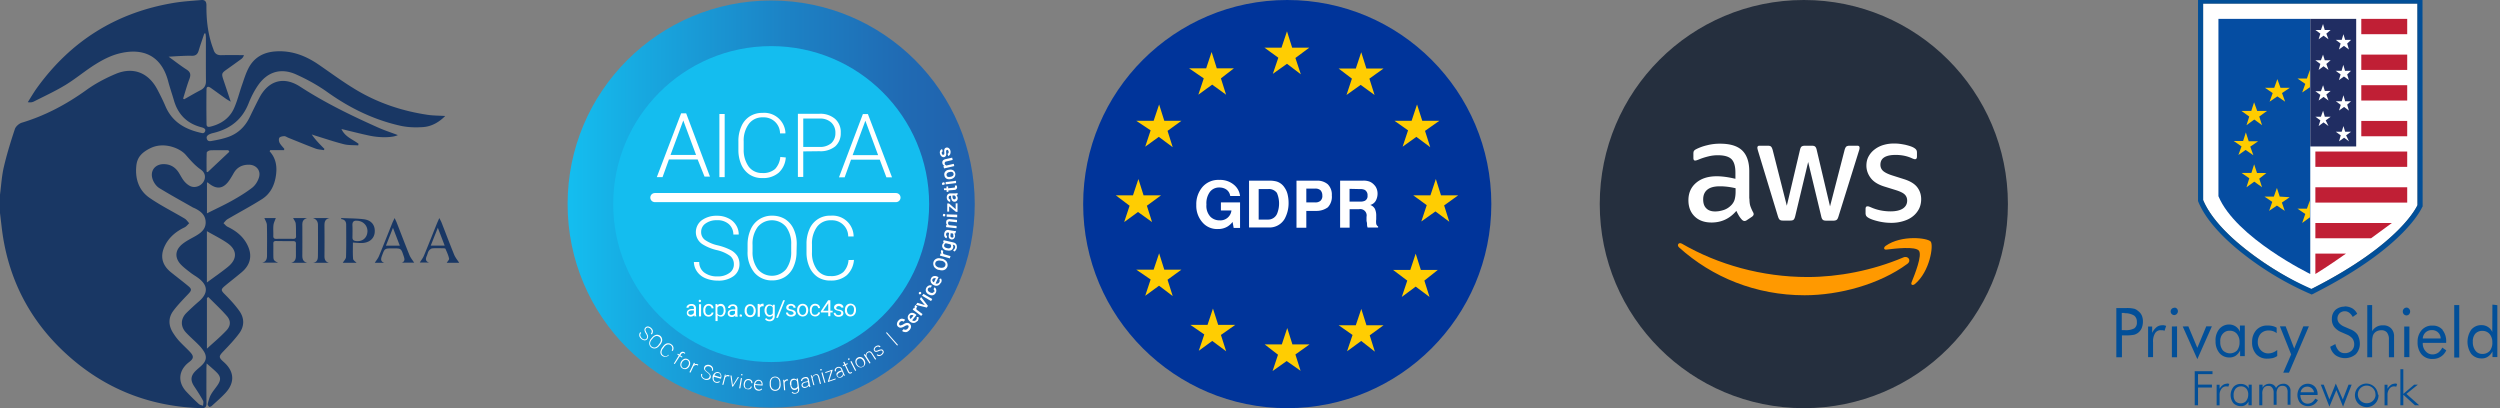 <svg xmlns="http://www.w3.org/2000/svg" fill="none" width="392" height="64" viewBox="0 0 392 64">
  <rect x="0" y="0" width="392" height="64" fill="#808080" stroke="none"/>
  <defs>
    <linearGradient id="a" x1="153.423" x2="89.593" y1="32.306" y2="32.306" gradientUnits="userSpaceOnUse">
      <stop stop-color="#2161AD"/>
      <stop offset=".18" stop-color="#206AB3"/>
      <stop offset=".47" stop-color="#1C82C5"/>
      <stop offset=".84" stop-color="#17AAE1"/>
      <stop offset="1" stop-color="#14BDEF"/>
    </linearGradient>
    <linearGradient id="b" x1="-442992" x2="-440538" y1="27433" y2="27433" gradientUnits="userSpaceOnUse">
      <stop stop-color="#2161AD"/>
      <stop offset=".18" stop-color="#206AB3"/>
      <stop offset=".47" stop-color="#1C82C5"/>
      <stop offset=".84" stop-color="#17AAE1"/>
      <stop offset="1" stop-color="#14BDEF"/>
    </linearGradient>
  </defs>
  <path fill="#193764" fill-rule="evenodd" d="m35.962 23.793-.164-.24c-.935 0-1.872-.02-2.806.017-.204.009-.567.218-.574.348-.048 1.002-.026 2.007-.026 3.01l.175.06 3.395-3.195ZM32.658 46.57l-.212.15v7.949c.972-.897 2.079-1.814 3.055-2.852.706-.751.71-1.54.055-2.288-.908-1.037-1.927-1.978-2.898-2.96Zm-.218-2.276c1.16-.857 2.277-1.615 3.317-2.467 1.485-1.216 1.447-2.647-.122-3.726-1.002-.69-2.108-1.23-3.195-1.852v8.045Zm-3.73-28.83.17.098c.855-.478 1.7-.977 2.57-1.427.603-.311.85-.759.844-1.428-.02-2.256-.006-4.513-.01-6.77 0-.227-.038-.455-.059-.683l-.187-.011c-.298.899-.619 1.791-.888 2.699-.168.568-.484.827-1.09.805-.594-.023-1.191.012-1.787.036-.547.022-1.093.064-1.832.109 1.05.758 1.895 1.426 2.8 2.002.622.395.718.806.464 1.473-.385 1.012-.669 2.063-.996 3.098Zm3.74 17.986c1.29-.646 2.613-1.253 3.88-1.959 1.116-.623 2.222-1.29 3.229-2.071.485-.377.875-1.015 1.052-1.61.33-1.107-.462-1.99-1.614-1.985-1.054.005-1.86.425-2.375 1.36-.176.32-.366.633-.564.94-.989 1.528-2.083 1.685-3.465.504-.025-.022-.082-.008-.143-.012v4.833Zm-8.879-10.212c-1.299.643-2.051 1.398-2.192 2.725-.215 2.037.363 3.883 2.086 5.07 1.745 1.203 3.665 2.154 5.492 3.242.282.167.476.482.71.728-.238.218-.44.508-.72.643-1.294.628-2.365 1.474-3.036 2.771-.852 1.646-.561 3.097.882 4.263.908.734 1.843 1.437 2.74 2.184.566.47.517.673.002 1.219-.813.862-1.656 1.711-2.36 2.658-.816 1.1-.768 2.309-.032 3.462.281.442.593.872.946 1.258.54.59 1.14 1.125 1.69 1.707.653.692.612 1.048-.134 1.613-1.65 1.252-1.835 3.111-.432 4.623a36.3 36.3 0 0 0 1.952 1.932c.169.157.449.197.677.29.004-.27.108-.595-.006-.803-.413-.758-.88-1.49-1.362-2.208-.646-.96-.597-1.69.235-2.497.328-.319.699-.595 1.016-.923.625-.644.72-1.285.27-2.053a5.773 5.773 0 0 0-.851-1.067c-.641-.654-1.34-1.251-1.967-1.917-.911-.967-.873-2.182.075-3.113.62-.609 1.26-1.202 1.92-1.768 1.518-1.305 1.476-2.555-.159-3.74-.352-.255-.735-.47-1.078-.735-.507-.391-1.026-.776-1.479-1.224-1.073-1.063-1.065-2.297.086-3.266.604-.508 1.34-.865 2.036-1.257.895-.505 1.699-1.094 1.671-2.23-.028-1.157-.844-1.758-1.8-2.21-.062-.03-.131-.045-.19-.079-1.767-1.007-3.55-1.985-5.284-3.046-.418-.255-.775-.739-.97-1.197-.617-1.443.29-2.655 1.855-2.553.909.06 1.613.495 2.114 1.24.305.455.536.965.877 1.389.262.326.607.633.982.812.713.341 1.619.016 2.053-.646.416-.636.333-1.434-.39-1.938-.936-.655-1.65-1.485-2.383-2.333-.868-1.003-3.382-2.094-5.542-1.026ZM.597 26.198c.47-2.015 1.084-4 1.737-5.966.139-.415.66-.865 1.097-.997 3.69-1.113 7.01-2.89 10.13-5.134 1.397-1.006 2.967-1.833 4.559-2.505 2.75-1.161 5.148-.212 6.54 2.414.46.866.898 1.748 1.283 2.649 1.093 2.555 3.217 3.691 5.792 4.218.134.028.367-.07.434-.315s-.016-.333-.165-.438c-.15-.105-.373-.153-.571-.209-2.18-.606-3.535-2.022-4.159-4.166-.293-1.007-.64-2-.907-3.013-1.062-4.034-3.976-5.323-7.806-4.317-1.239.325-2.438.946-3.535 1.624-1.635 1.01-3.112 2.274-4.753 3.275-1.597.973-3.312 1.758-4.984 2.608-.249.127-.549.155-.932.097.463-.726.891-1.476 1.393-2.175C11.084 6.425 18.268 1.922 27.334.438c1.401-.23 2.828-.309 4.245-.433.588-.051.797.276.791.846-.02 2.11.191 4.191.853 6.21.085.26.187.515.272.775.188.573.562.83 1.187.815 1.188-.029 2.376-.008 3.564-.008a1.114 1.114 0 0 1-.443.631c-.74.54-1.485 1.075-2.233 1.605-.824.584-.859.677-.535 1.648l1.145 3.416c-.376-.227-.588-.336-.78-.473-.785-.558-1.56-1.128-2.346-1.684-.308-.217-.664-.309-.672.216-.028 1.827-.025 3.654.005 5.48.009.55.463.415.78.33 1.59-.425 2.853-1.328 3.526-2.826.52-1.157.818-2.41 1.238-3.613.308-.88.58-1.785.997-2.614.865-1.717 2.337-2.562 4.254-2.698 2.555-.181 4.77.683 6.83 2.1 2.036 1.402 4.029 2.884 6.163 4.123 3.358 1.95 7.021 3.145 10.872 3.72.871.13 1.763.121 2.767.183-1.018 1.016-2.162 1.645-3.474 1.74-1.172.084-2.4.048-3.54-.206-4.199-.935-7.977-2.786-11.475-5.284-1.516-1.083-3.186-1.998-4.89-2.764-2.405-1.082-4.53-.412-6.012 1.758-.586.86-1.064 1.817-1.447 2.785-.992 2.508-2.839 3.966-5.414 4.607-.222.055-1.246.258-1.155.821.09.564.51.506.735.466.9-.158 1.81-.337 2.666-.644 1.536-.551 2.632-1.625 3.342-3.09.487-1.007.98-2.011 1.495-3.004 1.418-2.734 3.822-3.47 6.417-1.784 3.879 2.52 8.015 4.531 12.226 6.409 1 .446 2.047.785 3.095 1.182-.712.388-2.67.46-4.37.106-1.453-.302-2.892-.68-4.474-1.056.571 1.257 1.786 1.617 2.682 2.32l-.059.25c-.75-.055-1.525-.006-2.242-.187-1.486-.375-2.94-.872-4.407-1.32-.213-.065-.423-.14-.633-.212.578.855 1.288 1.565 1.998 2.275l-.1.187c-.436-.078-.896-.092-1.303-.245-1.434-.54-2.85-1.127-4.274-1.698-.212-.085-.423-.254-.632-.249-.267.006-.638.075-.767.255-.124.174-.078.568.038.789.184.35.489.635.743.948l-.051.201h-2.164l-.093.18c.95 1.036 1.173 2.257 1.02 3.572-.187 1.618-.817 3.039-2.216 3.928-1.755 1.116-3.604 2.086-5.399 3.141-.25.147-.427.418-.638.631.212.19.393.442.639.56 1.317.634 2.42 1.49 3.092 2.813.827 1.632.536 3.12-.855 4.3-.839.71-1.712 1.38-2.559 2.082-.794.658-.745.758-.03 1.475.786.788 1.547 1.62 2.194 2.522.811 1.131.82 2.394-.01 3.516-.73.986-1.583 1.888-2.437 2.774-.797.827-.828.99.017 1.736 1.653 1.46 1.768 3.202.264 4.835-.665.722-1.418 1.365-2.143 2.03-.104.095-.34.198-.405.15-.128-.092-.274-.314-.242-.44.126-.498.257-1.014.502-1.46.307-.557.746-1.04 1.096-1.575.495-.758.455-1.268-.175-1.9-.462-.465-.974-.88-1.584-1.425-.019.392-.04.627-.04.863-.001 1.78-.01 3.562.013 5.343.007.572-.163.822-.788.805-7.73-.21-14.581-2.779-20.408-7.8C4.91 50.795 1.247 43.934.272 35.703L0 33.402v-2.878c.19-1.444.267-2.914.597-4.326Z"/>
  <path fill="#193764" fill-rule="evenodd" d="M48.157 41.205h-2.49c.583-.154.728-.564.732-1.058.005-.64-.01-1.281.005-1.921.007-.316-.13-.42-.448-.417-.88.007-1.76-.001-2.641-.017-.308-.006-.466.077-.458.404.015.7-.008 1.401.01 2.102.011.5.148.63.737.887h-2.487c.614-.146.75-.583.751-1.1.002-1.6.026-3.203-.019-4.803-.01-.368-.259-.731-.393-1.084h1.788c-.124.357-.323.725-.367 1.109-.064.553-.002 1.12-.022 1.68-.01.333.115.47.47.465.88-.012 1.762-.009 2.642-.001.31.003.466-.096.455-.417-.023-.66.016-1.325-.053-1.98-.031-.292-.262-.565-.41-.863h2.217c-.879.254-.767.857-.767 1.416 0 1.482.01 2.963-.004 4.444-.005.544.107.979.752 1.154Zm7.763-6.597c-.414-.034-.688.157-.66.712.031.628.015 1.259.005 1.888-.006.35.123.53.515.585.995.139 1.759-.44 1.833-1.433.07-.941-.651-1.741-1.694-1.752Zm-.583 3.426c0 .873-.04 1.716.027 2.55.018.225.362.426.541.621h-2.158c.169-.288.5-.596.51-.913.052-1.69.028-3.38.023-5.072-.002-.486-.237-.812-.809-.871l.058-.158c1.17.056 2.348.045 3.507.186 1.21.147 1.813.947 1.72 2.049-.086 1.011-.88 1.668-2.068 1.682-.425.005-.852-.045-1.35-.074Zm12.206.473h2.18l-1.071-2.791-1.109 2.791ZM72 41.205h-1.95c.128-.22.408-.485.367-.667-.118-.53-.353-1.032-.573-1.53-.03-.07-.228-.076-.348-.077-.57-.008-1.143-.037-1.709.014-.196.018-.423.208-.552.39-.146.204-.187.492-.293.734-.21.475-.294.894.328 1.093h-1.447c.212-.344.487-.684.652-1.078.698-1.678 1.363-3.372 2.042-5.058.098-.243.211-.478.37-.835.15.303.27.5.353.714.657 1.677 1.289 3.365 1.972 5.03.188.46.523.851.788 1.27Zm-11.487-2.683h2.178l-1.074-2.797-1.104 2.797Zm2.504 2.663c.515-.214.43-.582.287-1.006-.412-1.229-.404-1.232-1.586-1.232h-.214c-1.204 0-1.19.006-1.627 1.198-.182.495-.2.859.364 1.06h-1.476c.223-.351.5-.675.659-1.057.715-1.72 1.395-3.458 2.09-5.187.09-.221.202-.432.361-.77.145.31.247.5.326.702.665 1.701 1.31 3.413 2 5.102.182.444.506.82.74 1.19h-1.924Zm-11.45.02h-2.474c.659-.096.75-.573.756-1.033.024-1.633.014-3.266.008-4.9-.002-.515-.229-.9-.798-1.08h2.647c-.833.153-.836.722-.83 1.327a251.91 251.91 0 0 1 0 4.6c-.004.499.094.91.69 1.086Z"/>
  <path fill="url(#a)" d="M120.92 63.92c17.629 0 31.92-14.291 31.92-31.92S138.549.08 120.92.08 89 14.371 89 32s14.291 31.92 31.92 31.92Z"/>
  <path fill="url(#b)" d="M120.92 56.77c13.68 0 24.77-11.09 24.77-24.77S134.6 7.23 120.92 7.23 96.15 18.32 96.15 32s11.09 24.77 24.77 24.77Z"/>
  <path fill="#fff" d="M101.36 53.08a.403.403 0 0 0 .11-.31 1.322 1.322 0 0 0-.2-.47 1.452 1.452 0 0 1-.21-.5.48.48 0 0 1 .14-.44.53.53 0 0 1 .43-.17.994.994 0 0 1 .72.59.568.568 0 0 1 0 .36.584.584 0 0 1-.16.31l-.14-.13a.477.477 0 0 0 .14-.37.544.544 0 0 0-.2-.39.75.75 0 0 0-.37-.2.37.37 0 0 0-.41.33v.07c.036.157.1.306.19.44.08.136.147.28.2.43a.65.65 0 0 1-.14.58.518.518 0 0 1-.44.15.939.939 0 0 1-.51-.27 1.093 1.093 0 0 1-.25-.36.813.813 0 0 1 0-.38c.022-.1.07-.194.14-.27l.13.13a.462.462 0 0 0-.13.39c.037.16.121.306.24.42a.62.62 0 0 0 .38.2.359.359 0 0 0 .34-.1v-.04Zm2 1.15a1.261 1.261 0 0 1-.42.34.812.812 0 0 1-1.14-.75c.011-.27.117-.53.3-.73l.14-.17c.119-.14.265-.256.43-.34a.79.79 0 0 1 1.13.5c.04.147.04.303 0 .45a1.478 1.478 0 0 1-.25.48l-.19.22Zm0-.3c.155-.164.25-.375.27-.6a.648.648 0 0 0-.23-.49.72.72 0 0 0-.53-.15.996.996 0 0 0-.53.38l-.15.17a1.04 1.04 0 0 0-.26.6.66.66 0 0 0 .21.468.662.662 0 0 0 .48.182h.08c.214-.064.4-.198.53-.38l.13-.18Zm1.51 1.76a.75.75 0 0 1-1 .13.706.706 0 0 1-.28-.36.68.68 0 0 1 0-.45c.038-.172.11-.335.21-.48l.17-.23a1.52 1.52 0 0 1 .39-.37.788.788 0 0 1 .45-.1c.16.001.316.058.44.16a.727.727 0 0 1 .339.782.744.744 0 0 1-.119.278l-.15-.11a.592.592 0 0 0-.15-.81.632.632 0 0 0-.53-.1.94.94 0 0 0-.53.41l-.16.22a.9.9 0 0 0-.22.59.525.525 0 0 0 .25.46.59.59 0 0 0 .44.15.702.702 0 0 0 .39-.24l.06.07Zm.79 1.32.78-1.28-.24-.14.08-.13.23.14.11-.17a.494.494 0 0 1 .31-.26.407.407 0 0 1 .37.07.46.46 0 0 1 .15.12l-.08.12-.13-.1a.281.281 0 0 0-.25 0 .335.335 0 0 0-.21.18l-.11.17.34.21-.08.12-.34-.2-.79 1.22-.14-.07Zm1.14-.3a1 1 0 0 1 .29-.33.73.73 0 0 1 .37-.14.63.63 0 0 1 .38.09.671.671 0 0 1 .36.46.833.833 0 0 1-.11.63.923.923 0 0 1-.29.33.592.592 0 0 1-.36.13.658.658 0 0 1-.39-.09.671.671 0 0 1-.36-.45.996.996 0 0 1 .11-.64v.01Zm.14.13a.728.728 0 0 0-.09.5.512.512 0 0 0 .26.35.557.557 0 0 0 .44 0 .74.74 0 0 0 .37-.37.774.774 0 0 0 .11-.33.823.823 0 0 0-.06-.31.537.537 0 0 0-.21-.21.51.51 0 0 0-.45 0 .756.756 0 0 0-.37.36v.01Zm2.49.49-.11-.07a.394.394 0 0 0-.3 0 .586.586 0 0 0-.27.17l-.48 1-.17-.07.71-1.49.16.08-.11.23a.49.49 0 0 1 .53-.06l.1.07-.06.14Zm1.82 1.75a.369.369 0 0 0 0-.32 1.589 1.589 0 0 0-.37-.36 1.69 1.69 0 0 1-.39-.37.493.493 0 0 1-.06-.48.493.493 0 0 1 .34-.31.829.829 0 0 1 .87.22.644.644 0 0 1 .13.67h-.17a.44.44 0 0 0 0-.39.674.674 0 0 0-.34-.28.61.61 0 0 0-.42 0 .353.353 0 0 0-.25.23.315.315 0 0 0 0 .3c.092.13.207.241.34.33.131.093.252.2.36.32.069.076.117.17.14.27.03.098.03.202 0 .3a.478.478 0 0 1-.34.32.86.86 0 0 1-.57 0 1.132 1.132 0 0 1-.38-.23.712.712 0 0 1-.19-.68l.18.06a.484.484 0 0 0 0 .41c.091.14.23.242.39.29a.75.75 0 0 0 .42 0 .372.372 0 0 0 .28-.23l.03-.07Zm1 .93a.69.69 0 0 1-.5-.56.975.975 0 0 1 0-.43v-.06a.991.991 0 0 1 .22-.38.714.714 0 0 1 .33-.21.59.59 0 0 1 .37 0 .581.581 0 0 1 .39.34c.069.19.069.4 0 .59v.09l-1.11-.31a.69.69 0 0 0 0 .49.49.49 0 0 0 .59.3.574.574 0 0 0 .25-.11l.08.12a.674.674 0 0 1-.61.13h-.01Zm.42-1.49a.483.483 0 0 0-.37 0 .668.668 0 0 0-.28.34l.94.29a.552.552 0 0 0 0-.4.461.461 0 0 0-.29-.27v.04Zm1.69.5h-.11a.42.42 0 0 0-.31 0 .49.49 0 0 0-.23.22l-.28 1.1h-.18l.41-1.6h.14l-.07.25a.476.476 0 0 1 .54-.16h.11l-.02.19Zm.55 1.39.78-1.28h.18l-.94 1.49h-.13l-.27-1.74h.18l.2 1.53Zm1.17.48h-.18l.27-1.6h.18l-.27 1.6Zm.14-2.13a.11.11 0 0 1 0-.08.129.129 0 0 1 .18 0 .168.168 0 0 1 .022.085c0 .03-.007.06-.022.085h-.18a.085.085 0 0 1-.007-.035c0-.012.002-.024.007-.035v-.02Zm1 2.17c.113.02.23-.001.33-.06a.394.394 0 0 0 .17-.26h.17a.504.504 0 0 1-.13.26.514.514 0 0 1-.25.16.808.808 0 0 1-.31 0 .602.602 0 0 1-.48-.28.924.924 0 0 1-.1-.59c.021-.147.068-.29.14-.42a.618.618 0 0 1 .28-.25.7.7 0 0 1 .8.15.567.567 0 0 1 .14.45h-.18a.445.445 0 0 0-.09-.33.512.512 0 0 0-.31-.15.422.422 0 0 0-.4.13.766.766 0 0 0-.2.48c-.04.18-.011.37.08.53a.428.428 0 0 0 .34.21v-.03Zm1.68.32a.629.629 0 0 1-.37-.12.726.726 0 0 1-.24-.31.865.865 0 0 1-.07-.42v-.06a.984.984 0 0 1 .12-.42.626.626 0 0 1 .28-.28.569.569 0 0 1 .36-.09.639.639 0 0 1 .46.24.82.82 0 0 1 .13.57v.1l-1.17-.08a.687.687 0 0 0 .13.48.6.6 0 0 0 .39.22.57.57 0 0 0 .26 0 .66.66 0 0 0 .21-.16l.11.1a.656.656 0 0 1-.6.24v-.01Zm.07-1.54a.412.412 0 0 0-.35.12.697.697 0 0 0-.2.4l1 .06a.585.585 0 0 0-.1-.4.452.452 0 0 0-.33-.19l-.02.01Zm3.44.55c.01.184-.021.369-.09.54a.86.86 0 0 1-1.037.45.826.826 0 0 1-.343-.22 1.106 1.106 0 0 1-.25-.74v-.21c-.01-.181.02-.362.09-.53a.836.836 0 0 1 .3-.37.845.845 0 0 1 .953.033.85.85 0 0 1 .227.247c.079.165.12.346.12.53l.03.27Zm-.19-.23c.007-.222-.06-.44-.19-.62a.664.664 0 0 0-.772-.171.617.617 0 0 0-.218.171.996.996 0 0 0-.17.64v.23a.934.934 0 0 0 .2.62.599.599 0 0 0 .5.22.631.631 0 0 0 .49-.24c.124-.19.18-.415.16-.64v-.21Zm1.36-.37h-.12a.42.42 0 0 0-.28.12.472.472 0 0 0-.15.28l.09 1.13h-.18l-.14-1.64h.18v.26a.463.463 0 0 1 .43-.33h.13l.04.18Zm.29.64a.99.99 0 0 1 .1-.63.504.504 0 0 1 .43-.29.588.588 0 0 1 .53.2v-.24h.17l.21 1.6a.777.777 0 0 1-.11.53.687.687 0 0 1-.46.25.92.92 0 0 1-.33 0 .586.586 0 0 1-.27-.17l.08-.12a.59.59 0 0 0 .678.124.504.504 0 0 0 .152-.124.592.592 0 0 0 .08-.39v-.2a.6.6 0 0 1-.48.3.511.511 0 0 1-.48-.17.996.996 0 0 1-.25-.59l-.05-.08Zm.19 0a.838.838 0 0 0 .19.48.447.447 0 0 0 .38.13.503.503 0 0 0 .43-.36l-.1-.76a.537.537 0 0 0-.21-.21.51.51 0 0 0-.3 0 .388.388 0 0 0-.33.22.99.99 0 0 0 0 .55l-.06-.05Zm2.81.37a1.334 1.334 0 0 1-.08-.22.452.452 0 0 1-.2.23.673.673 0 0 1-.3.13.471.471 0 0 1-.4-.06.418.418 0 0 1-.21-.33.436.436 0 0 1 .12-.34.998.998 0 0 1 .53-.24l.32-.06v-.18a.37.37 0 0 0-.05-.148.36.36 0 0 0-.11-.112.47.47 0 0 0-.33 0 .557.557 0 0 0-.29.16.315.315 0 0 0-.066.117.317.317 0 0 0-.014.133h-.18a.41.41 0 0 1 .12-.37c.107-.12.251-.2.41-.23a.69.69 0 0 1 .45 0 .582.582 0 0 1 .24.35l.14.77c.02.12.061.234.12.34l-.22.06Zm-.58 0a.688.688 0 0 0 .3-.14.621.621 0 0 0 .16-.28l-.07-.35-.32.06a.727.727 0 0 0-.4.18.325.325 0 0 0-.1.26.305.305 0 0 0 .14.23.37.37 0 0 0 .29 0v.04Zm1-1.79.07.27a.813.813 0 0 1 .17-.28.752.752 0 0 1 .28-.15.508.508 0 0 1 .42 0c.116.108.2.247.24.4l.26 1.07h-.17l-.27-1.06a.459.459 0 0 0-.18-.3.323.323 0 0 0-.3 0 .439.439 0 0 0-.27.17.656.656 0 0 0-.12.33l.28 1.06h-.17l-.41-1.6.17.09Zm1.32-.85a.139.139 0 0 1 0-.09.155.155 0 0 1 .08-.06.088.088 0 0 1 .05-.015c.017 0 .035.005.05.015a.108.108 0 0 1 .037.028.139.139 0 0 1 .023.132.164.164 0 0 1-.05.04h-.1a.112.112 0 0 1-.09 0v-.05Zm.82 2h-.17l-.46-1.59.17-.06.46 1.65Zm.59-.34 1-.35v.15l-1.2.41v-.12l.5-1.6-.91.32v-.15l1.13-.39v.12l-.52 1.61Zm2.4-.75a.792.792 0 0 1-.12-.2.72.72 0 0 1-.15.27.806.806 0 0 1-.27.18.55.55 0 0 1-.575-.112.456.456 0 0 1-.105-.178.44.44 0 0 1 0-.39.938.938 0 0 1 .47-.34l.29-.08-.07-.17a.381.381 0 0 0-.21-.22.47.47 0 0 0-.58.22.24.24 0 0 0-.039.13.24.24 0 0 0 .039.13l-.17.07a.44.44 0 0 1 0-.39.75.75 0 0 1 .36-.3.69.69 0 0 1 .45 0 .5.5 0 0 1 .3.3l.3.71a.97.97 0 0 0 .18.31l-.1.06Zm-.62.14a.6.6 0 0 0 .27-.2.547.547 0 0 0 .1-.3l-.14-.34-.3.13a.748.748 0 0 0-.35.26.278.278 0 0 0-.065.13.283.283 0 0 0 .08.268.291.291 0 0 0 .125.072.337.337 0 0 0 .28 0v-.02Zm.59-2.37.18.38.31-.14.06.13-.31.15.47 1a.286.286 0 0 0 .13.16.186.186 0 0 0 .18 0l.13-.07.07.12a.456.456 0 0 1-.17.11.304.304 0 0 1-.29 0 .504.504 0 0 1-.21-.25l-.47-1-.27.13-.07-.13.27-.13-.18-.38.17-.08Zm.59-.34a.17.17 0 0 1 0-.1.12.12 0 0 1 .027-.043.122.122 0 0 1 .043-.027.11.11 0 0 1 .169.07.113.113 0 0 1-.009.07.096.096 0 0 1-.024.05.097.097 0 0 1-.046.03h-.16v-.05Zm1.27 1.71-.16.08-.75-1.47.17-.08.74 1.47Zm0-.92a1.195 1.195 0 0 1-.13-.42.753.753 0 0 1 .08-.39.773.773 0 0 1 .29-.28.663.663 0 0 1 .57-.06c.208.078.38.231.48.43a.905.905 0 0 1 .13.42.645.645 0 0 1-.08.38.63.63 0 0 1-.28.28.715.715 0 0 1-.57.06.88.88 0 0 1-.48-.43l-.01.01Zm.19 0a.676.676 0 0 0 .37.34.52.52 0 0 0 .67-.3.339.339 0 0 0 0-.09.763.763 0 0 0-.12-.53.71.71 0 0 0-.23-.26.502.502 0 0 0-.29-.12.541.541 0 0 0-.53.43.766.766 0 0 0 .11.53h.02Zm1.15-1.66.16.24a.594.594 0 0 1 .07-.32.467.467 0 0 1 .21-.23.504.504 0 0 1 .41-.1.71.71 0 0 1 .35.31l.59.9-.15.1-.59-.93a.536.536 0 0 0-.25-.22.352.352 0 0 0-.31.07.397.397 0 0 0-.19.25c-.04.11-.04.23 0 .34l.61 1-.15.1-.9-1.38.14-.13Zm2.79-.44a.267.267 0 0 0-.21-.11.997.997 0 0 0-.34.09c-.11.05-.224.09-.34.12a.45.45 0 0 1-.23 0 .363.363 0 0 1-.17-.13.38.38 0 0 1-.08-.171.378.378 0 0 1 .01-.189.77.77 0 0 1 .7-.5.42.42 0 0 1 .35.19l-.15.1a.333.333 0 0 0-.24-.12.459.459 0 0 0-.3.11.387.387 0 0 0-.19.23.233.233 0 0 0 0 .23.21.21 0 0 0 .19.1.753.753 0 0 0 .33-.1c.115-.05.236-.087.36-.11a.49.49 0 0 1 .24 0 .39.39 0 0 1 .17.14c.04.052.067.112.08.177a.422.422 0 0 1-.01.193.88.88 0 0 1-.28.35.713.713 0 0 1-.46.17.443.443 0 0 1-.35-.18l.14-.1a.289.289 0 0 0 .26.11.47.47 0 0 0 .32-.12.603.603 0 0 0 .19-.25.243.243 0 0 0 0-.23h.01Zm2.42-.98-.12.11-1.75-2 .12-.1 1.75 1.99Zm1.63-3a.23.23 0 0 0-.23-.08 1.205 1.205 0 0 0-.37.16c-.13.083-.272.147-.42.19a.562.562 0 0 1-.57-.11.513.513 0 0 1-.2-.46c.02-.2.108-.387.25-.53a.94.94 0 0 1 .34-.25.62.62 0 0 1 .38 0c.119.022.23.078.32.16l-.25.28a.381.381 0 0 0-.28-.1.397.397 0 0 0-.28.16.418.418 0 0 0-.14.27.246.246 0 0 0 .1.23.199.199 0 0 0 .22 0c.131-.032.256-.087.37-.16.124-.087.263-.152.41-.19a.58.58 0 0 1 .32 0c.103.02.198.072.27.15a.536.536 0 0 1 .18.45.906.906 0 0 1-.27.53c-.108.11-.233.2-.37.27a.81.81 0 0 1-.41 0 .53.53 0 0 1-.35-.17l.26-.28a.338.338 0 0 0 .3.1.512.512 0 0 0 .32-.19.475.475 0 0 0 .14-.27.26.26 0 0 0-.006-.124.247.247 0 0 0-.064-.106l.03.07Zm1.4-.75a.81.81 0 0 1-.53.31.868.868 0 0 1-.6-.2 1.198 1.198 0 0 1-.29-.35.68.68 0 0 1 .09-.76.63.63 0 0 1 .49-.28.92.92 0 0 1 .59.24l.12.1-.67.83a.478.478 0 0 0 .33.1.407.407 0 0 0 .28-.16.517.517 0 0 0 .1-.45h.27c.039.11.039.23 0 .34a.749.749 0 0 1-.15.34l-.03-.06Zm-1.12-.85a.303.303 0 0 0-.07.26.583.583 0 0 0 .15.28l.44-.53a.359.359 0 0 0-.28-.1.339.339 0 0 0-.24.09Zm1.14-1.4a.507.507 0 0 0-.1.11.32.32 0 0 0 0 .39l.91.67-.22.29-1.33-1 .2-.29.16.1a.418.418 0 0 1 0-.43l.1-.09.28.25Zm1.17-.24-.79-.94.2-.32 1.07 1.38-.18.27-1.69-.43.21-.32 1.18.36Zm-.84-1.67a.226.226 0 0 1-.1-.12.248.248 0 0 1 0-.17.227.227 0 0 1 .12-.1.2.2 0 0 1 .15 0 .197.197 0 0 1 .092.108.199.199 0 0 1-.002.142.284.284 0 0 1-.13.11h-.11l-.02.03Zm2 .72-.19.32-1.41-.84.22-.29 1.38.81Zm.32-1.11a.331.331 0 0 0 0-.24.253.253 0 0 0-.043-.106.247.247 0 0 0-.087-.074l.17-.31c.088.05.159.127.2.22a.527.527 0 0 1 .07.32.629.629 0 0 1-.09.33.695.695 0 0 1-.45.37.9.9 0 0 1-.64-.12.859.859 0 0 1-.44-.46.77.77 0 0 1 .44-.93.597.597 0 0 1 .49 0l-.16.31a.37.37 0 0 0-.46.19.338.338 0 0 0 0 .28c.069.12.174.213.3.27a.63.63 0 0 0 .4.1.3.3 0 0 0 .24-.22l.06.07Zm1-1.44a.79.79 0 0 1-.44.43.752.752 0 0 1-.62-.06.872.872 0 0 1-.36-.27.617.617 0 0 1-.16-.37.649.649 0 0 1 .06-.39.61.61 0 0 1 .42-.38.84.84 0 0 1 .62.09l.14.06-.46 1a.53.53 0 0 0 .35 0 .387.387 0 0 0 .24-.23.515.515 0 0 0 0-.45l.26-.11c.058.104.093.22.1.34a.895.895 0 0 1-.11.36l-.04-.02Zm-1.29-.53a.294.294 0 0 0 0 .26.448.448 0 0 0 .23.2l.3-.64a.48.48 0 0 0-.29 0 .323.323 0 0 0-.23.16l-.01.02Zm1.59-3.24c.182.07.351.172.5.3a.785.785 0 0 1 .25.43c.05.163.05.337 0 .5-.061.16-.16.3-.29.41a.935.935 0 0 1-.46.18 1.389 1.389 0 0 1-.57-.08h-.11a1.217 1.217 0 0 1-.5-.3.728.728 0 0 1-.25-.43.852.852 0 0 1 0-.5.794.794 0 0 1 .29-.41.926.926 0 0 1 .45-.18 1.63 1.63 0 0 1 .58.08h.11Zm-.23.33a.89.89 0 0 0-.58 0 .455.455 0 0 0-.32.3c-.025.072-.033.15-.025.226a.513.513 0 0 0 .075.214.997.997 0 0 0 .48.31h.12a1 1 0 0 0 .58 0 .476.476 0 0 0 .32-.31.442.442 0 0 0-.05-.43.94.94 0 0 0-.49-.32l-.11.01Zm.32-1.58v.14a.335.335 0 0 0 .09.39l1.06.31-.11.35-1.55-.43.1-.34h.18a.418.418 0 0 1-.11-.41l.06-.13.28.12Zm.51-.05a1 1 0 0 1-.53-.32.595.595 0 0 1-.12-.53.52.52 0 0 1 .29-.38l-.16-.06.08-.32 1.56.36a.705.705 0 0 1 .44.31.892.892 0 0 1-.09.9.642.642 0 0 1-.25.21l-.18-.22a.547.547 0 0 0 .3-.36.425.425 0 0 0 0-.31.397.397 0 0 0-.26-.17h-.1a.527.527 0 0 1 .07.46.57.57 0 0 1-.33.4 1 1 0 0 1-.68 0l-.04.03Zm.12-.36a.55.55 0 0 0 .4 0 .298.298 0 0 0 .2-.23.35.35 0 0 0-.11-.37l-.71-.17a.358.358 0 0 0-.25.28.316.316 0 0 0 .07.31c.115.1.258.163.41.18h-.01Zm1.28-2.3h-.16a.632.632 0 0 1-.1.84.483.483 0 0 1-.4.09.557.557 0 0 1-.34-.26.925.925 0 0 1 0-.57v-.23h-.11a.283.283 0 0 0-.22 0 .31.31 0 0 0-.11.2.41.41 0 0 0 0 .22.211.211 0 0 0 .14.1l-.07.36a.456.456 0 0 1-.23-.12.582.582 0 0 1-.14-.27c-.02-.12-.02-.24 0-.36a.749.749 0 0 1 .22-.43.548.548 0 0 1 .52-.1l.74.12c.118.03.242.03.36 0l-.1.41Zm-.33.36a.394.394 0 0 0 0-.21.302.302 0 0 0-.12-.17h-.3v.19a.58.58 0 0 0 0 .32.222.222 0 0 0 .18.14.28.28 0 0 0 .18 0 .23.23 0 0 0 .1-.17l-.04-.1Zm-1.15-1.65h.21a.575.575 0 0 1-.144-.23.576.576 0 0 1-.026-.27c0-.34.25-.49.64-.45l1.06.11v.37l-1.06-.11a.33.33 0 0 0-.24 0 .274.274 0 0 0-.1.21.377.377 0 0 0 .17.36l1.16.12v.36l-1.63-.17-.04-.3Zm-.32-1.39a.21.21 0 0 1-.14-.07.172.172 0 0 1-.019-.08c0-.028.006-.055.019-.08a.193.193 0 0 1 .06-.15.186.186 0 0 1 .15 0c.052 0 .103.022.14.06a.22.22 0 0 1 0 .16.185.185 0 0 1-.07.15.21.21 0 0 1-.13 0l-.01.01Zm2.09-.27v.42l-1.65-.1v-.37l1.65.05Zm-.24-.86v-.92h.29v1.34h-.24l-1.07-.86v.82h-.3V31.9h.27l1.05.9Zm.27-2.22a.448.448 0 0 1-.15.05.612.612 0 0 1 .07.83.428.428 0 0 1-.34.17.47.47 0 0 1-.41-.18.998.998 0 0 1-.16-.53v-.22h-.11a.249.249 0 0 0-.2.07.336.336 0 0 0-.07.22c0 .077.028.152.08.21a.16.16 0 0 0 .16.07v.37a.398.398 0 0 1-.26-.08.758.758 0 0 1-.2-.24.975.975 0 0 1-.08-.34.767.767 0 0 1 .13-.46.58.58 0 0 1 .41-.2h.81a.844.844 0 0 0 .35-.07l-.03.33Zm-.25.41a.364.364 0 0 0-.06-.2.344.344 0 0 0-.15-.14h-.31v.21a.526.526 0 0 0 .09.3.2.2 0 0 0 .21.09.16.16 0 0 0 .089-.013.168.168 0 0 0 .071-.057.279.279 0 0 0 .053-.098.28.28 0 0 0 .007-.112v.02ZM148 29.53h.4v-.29h.27v.29l.92-.11a.243.243 0 0 0 .14-.05.16.16 0 0 0 0-.13v-.16h.28c.029.077.049.158.06.24a.418.418 0 0 1-.255.431.404.404 0 0 1-.175.029l-.93.08v.22h-.28v-.27h-.4l-.03-.28Zm-.09-.55a.194.194 0 0 1-.15 0 .256.256 0 0 1 0-.31.21.21 0 0 1 .14-.07.186.186 0 0 1 .15 0 .275.275 0 0 1 .07.14.15.15 0 0 1 0 .16.174.174 0 0 1-.13.07l-.08.01Zm2-.63v.36l-1.63.2v-.37l1.63-.19Zm-.86-.26a1.09 1.09 0 0 1-.44 0 .69.69 0 0 1-.53-.6.647.647 0 0 1 .12-.56.809.809 0 0 1 .53-.31h.09a.82.82 0 0 1 .44 0 .712.712 0 0 1 .53.59.727.727 0 0 1-.15.57 1.003 1.003 0 0 1-.58.31h-.01Zm0-.37a.77.77 0 0 0 .38-.17.364.364 0 0 0 .083-.144.37.37 0 0 0-.183-.426.66.66 0 0 0-.44 0 .578.578 0 0 0-.37.17.333.333 0 0 0-.087.138.331.331 0 0 0-.013.162.323.323 0 0 0 .19.27c.13.04.269.04.4 0h.04Zm-1.13-1.64.18-.06a.585.585 0 0 1-.33-.41c-.07-.34.08-.54.46-.65l1.07-.24.08.36-1 .24a.268.268 0 0 0-.186.093.272.272 0 0 0-.064.197.122.122 0 0 0 0 .06.363.363 0 0 0 .28.28l1.14-.26.08.35-1.59.37-.12-.33Zm.56-2.56a.149.149 0 0 0-.12.12.66.66 0 0 0 0 .28c.01.113.01.227 0 .34a.419.419 0 0 1-.493.38.447.447 0 0 1-.187-.08.687.687 0 0 1-.27-.4.717.717 0 0 1 0-.5.474.474 0 0 1 .31-.28l.11.35a.235.235 0 0 0-.15.13.278.278 0 0 0 0 .22c.02.068.058.13.11.18a.25.25 0 0 0 .17 0 .157.157 0 0 0 .063-.043.16.16 0 0 0 .037-.067.757.757 0 0 0 0-.3c-.01-.12-.01-.24 0-.36a.6.6 0 0 1 .1-.22.468.468 0 0 1 .6-.05.772.772 0 0 1 .27.79.502.502 0 0 1-.12.29.402.402 0 0 1-.24.16l-.1-.34a.29.29 0 0 0 .16-.15.4.4 0 0 0 0-.26.465.465 0 0 0-.11-.19.17.17 0 0 0-.17 0h.03ZM109.39 25h-4.5l-1 2.77h-.9l3.81-10h.79l3.73 9.92h-.85L109.39 25Zm-4.25-.71h4l-2-5.4-2 5.4Zm8.49 3.48h-.83v-9.9h.83v9.9Zm9.58-3.08a3.524 3.524 0 0 1-1.12 2.4 3.682 3.682 0 0 1-2.53.83 3.54 3.54 0 0 1-2-.53 3.655 3.655 0 0 1-1.32-1.57 5.681 5.681 0 0 1-.46-2.3v-1.34a5.566 5.566 0 0 1 .46-2.35 3.494 3.494 0 0 1 1.33-1.59 3.63 3.63 0 0 1 2-.54 3.318 3.318 0 0 1 3.58 3v.22h-.84a2.532 2.532 0 0 0-2.51-2.52h-.23a2.622 2.622 0 0 0-2.13 1 4.414 4.414 0 0 0-.83 2.79v1.21c-.039.971.238 1.93.79 2.73a2.554 2.554 0 0 0 2.13 1 2.841 2.841 0 0 0 2-.63 3.126 3.126 0 0 0 .82-1.89l.86.08Zm2.74-.95v4h-.84v-9.9h3.38a3.552 3.552 0 0 1 2.44.79 2.75 2.75 0 0 1 .9 2.2 2.744 2.744 0 0 1-.86 2.12 3.682 3.682 0 0 1-2.5.76l-2.52.03Zm0-.7h2.54a2.712 2.712 0 0 0 1.86-.59 2.102 2.102 0 0 0 .64-1.59 2.149 2.149 0 0 0-.64-1.64 2.522 2.522 0 0 0-1.8-.63h-2.6v4.45Zm12 2h-4.51l-1 2.77h-.89l3.75-9.92h.79l3.78 9.92h-.88l-1.04-2.77Zm-4.26-.71h4l-2-5.4-2 5.4Zm-18.62 17.1a1.623 1.623 0 0 0-.58-1.3 5.782 5.782 0 0 0-2.13-.92 7.304 7.304 0 0 1-2.25-.94 2.257 2.257 0 0 1-1-1.84 2.344 2.344 0 0 1 .92-1.89 3.928 3.928 0 0 1 2.39-.71 3.881 3.881 0 0 1 1.77.39c.497.229.917.597 1.21 1.06.289.446.439.968.43 1.5h-.84a2.161 2.161 0 0 0-.7-1.63 2.65 2.65 0 0 0-1.87-.62 2.919 2.919 0 0 0-1.81.53 1.577 1.577 0 0 0-.67 1.33 1.49 1.49 0 0 0 .6 1.23 5.71 5.71 0 0 0 2 .85c.692.16 1.364.402 2 .72.43.218.798.541 1.07.94.23.386.348.83.34 1.28a2.284 2.284 0 0 1-.93 1.89 3.94 3.94 0 0 1-2.47.7 4.906 4.906 0 0 1-1.93-.37 2.992 2.992 0 0 1-1.33-1.06 2.674 2.674 0 0 1-.49-1.49h.84a1.998 1.998 0 0 0 .78 1.65 3.309 3.309 0 0 0 2.09.61 3 3 0 0 0 1.85-.53 1.603 1.603 0 0 0 .71-1.38Zm9.83-2a5.723 5.723 0 0 1-.48 2.41 3.543 3.543 0 0 1-1.35 1.59 3.712 3.712 0 0 1-2 .54 3.567 3.567 0 0 1-2.78-1.22 4.995 4.995 0 0 1-1.07-3.36v-1a5.841 5.841 0 0 1 .48-2.4 3.573 3.573 0 0 1 3.39-2.17 3.79 3.79 0 0 1 2 .53 3.66 3.66 0 0 1 1.35 1.56c.332.735.499 1.534.49 2.34l-.03 1.18Zm-.84-1.06a4.417 4.417 0 0 0-.81-2.81 2.907 2.907 0 0 0-3.102-.882 2.902 2.902 0 0 0-1.318.882 4.408 4.408 0 0 0-.83 2.85v1c-.05 1 .239 1.986.82 2.8a2.89 2.89 0 0 0 1.979 1.023 2.895 2.895 0 0 0 2.121-.683 2.73 2.73 0 0 0 .34-.34 4.504 4.504 0 0 0 .8-2.8v-1.04Zm9.84 2.39a3.626 3.626 0 0 1-1.13 2.4 3.732 3.732 0 0 1-2.53.83 3.54 3.54 0 0 1-2-.53 3.633 3.633 0 0 1-1.31-1.57 5.58 5.58 0 0 1-.47-2.31v-1.3a5.552 5.552 0 0 1 .46-2.34 3.444 3.444 0 0 1 3.34-2.12 3.296 3.296 0 0 1 3.302 1.939c.186.416.284.865.288 1.321H133a2.535 2.535 0 0 0-1.553-2.344 2.526 2.526 0 0 0-.967-.196h-.22a2.622 2.622 0 0 0-2.13 1 4.418 4.418 0 0 0-.81 2.79v1.21c-.05.979.228 1.947.79 2.75a2.487 2.487 0 0 0 2.12 1 2.841 2.841 0 0 0 2-.63 3.001 3.001 0 0 0 .82-1.89l.85-.01Z"/>
  <path stroke="#fff" stroke-linecap="round" stroke-linejoin="round" stroke-width="1.428" d="M102.68 30.98h37.81"/>
  <path fill="#fff" d="M108.87 49.61v-.2a.772.772 0 0 1-.53.24.699.699 0 0 1-.46-.16.482.482 0 0 1-.18-.41.513.513 0 0 1 .22-.47c.192-.117.415-.173.64-.16h.24v-.15a.346.346 0 0 0-.1-.27.377.377 0 0 0-.32-.07.46.46 0 0 0-.3.08.256.256 0 0 0-.11.21h-.33a.427.427 0 0 1 .1-.29.617.617 0 0 1 .27-.21.878.878 0 0 1 .39-.08.73.73 0 0 1 .53.16.64.64 0 0 1 .2.46v.88a.865.865 0 0 0 .07.42l-.33.02Zm-.53-.25a.604.604 0 0 0 .46-.28v-.4h-.26c-.4 0-.61.12-.61.36a.283.283 0 0 0 .11.23.38.38 0 0 0 .25.09h.05Zm1.24-2.17a.147.147 0 0 1 0-.13.21.21 0 0 1 .29 0 .19.19 0 0 1 0 .26.23.23 0 0 1-.29 0 .147.147 0 0 1 0-.13Zm.35 2.42h-.33V47.7h.33v1.91Zm1.2-.23a.46.46 0 0 0 .3-.11.358.358 0 0 0 .15-.26h.29a.689.689 0 0 1-.11.31.818.818 0 0 1-.28.24.78.78 0 0 1-.37.09.821.821 0 0 1-.62-.26 1.086 1.086 0 0 1-.21-.72v-.06a.989.989 0 0 1 .1-.49.719.719 0 0 1 .29-.33.788.788 0 0 1 .45-.13.87.87 0 0 1 .54.19.685.685 0 0 1 .22.5h-.31a.395.395 0 0 0-.14-.3.43.43 0 0 0-.31-.12.437.437 0 0 0-.38.18.76.76 0 0 0-.14.53v.06a.76.76 0 0 0 .14.53.437.437 0 0 0 .39.15Zm2.65-.71c.009.252-.061.5-.2.71a.65.65 0 0 1-.53.27.717.717 0 0 1-.53-.23v.92h-.33v-2.66h.3v.21a.643.643 0 0 1 .53-.24.606.606 0 0 1 .53.26c.15.209.221.464.2.72l.03.04Zm-.31 0a.934.934 0 0 0-.14-.54.445.445 0 0 0-.39-.14.478.478 0 0 0-.45.26v.91a.497.497 0 0 0 .83.08c.106-.17.158-.37.15-.57Zm1.82 1a.67.67 0 0 1 0-.2.772.772 0 0 1-.53.24.718.718 0 0 1-.47-.16.514.514 0 0 1-.18-.41.538.538 0 0 1 .23-.47c.192-.117.415-.173.64-.16h.32v-.15a.346.346 0 0 0-.115-.285.348.348 0 0 0-.295-.085.43.43 0 0 0-.29.08.264.264 0 0 0-.087.095.26.26 0 0 0-.033.125h-.33a.482.482 0 0 1 .1-.28.786.786 0 0 1 .27-.21 1 1 0 0 1 .39-.08c.191-.01.38.05.53.17a.58.58 0 0 1 .19.46v.87c-.002.143.022.285.07.42l-.41.03Zm-.53-.25a.539.539 0 0 0 .28-.08.579.579 0 0 0 .21-.2v-.4h-.26c-.4 0-.6.12-.6.36a.246.246 0 0 0 .1.23c.073.06.165.09.26.09h.01Zm1.23.08a.17.17 0 0 1 0-.14.2.2 0 0 1 .15-.06.23.23 0 0 1 .16.06.212.212 0 0 1 0 .28h-.31a.33.33 0 0 1 0-.14Zm.77-.8a1.12 1.12 0 0 1 .11-.54.831.831 0 0 1 .471-.419.817.817 0 0 1 .629.039c.111.06.209.142.29.24.163.2.248.452.24.71.004.186-.034.37-.11.54a.854.854 0 0 1-.31.34.88.88 0 0 1-1.08-.15.997.997 0 0 1-.24-.72v-.04Zm.33 0a.807.807 0 0 0 .15.54.435.435 0 0 0 .39.19.45.45 0 0 0 .4-.19.934.934 0 0 0 .14-.54.774.774 0 0 0-.15-.53.48.48 0 0 0-.78 0 .815.815 0 0 0-.15.53Zm2.66-.68h-.16a.45.45 0 0 0-.44.28v1.36h-.35v-2h.32v.22a.543.543 0 0 1 .45-.26h.15l.03.4Zm.13.65c-.01-.242.061-.481.2-.68a.713.713 0 0 1 1-.1l.1.1v-.21h.3v1.8a.817.817 0 0 1-.22.59.84.84 0 0 1-.59.21 1 1 0 0 1-.41-.09.693.693 0 0 1-.3-.24l.17-.2a.613.613 0 0 0 .53.26.48.48 0 0 0 .51-.45v-.23a.672.672 0 0 1-.53.23.65.65 0 0 1-.53-.27 1.107 1.107 0 0 1-.23-.72Zm.32 0c-.01.19.039.379.14.54a.408.408 0 0 0 .37.18.47.47 0 0 0 .46-.28v-.89a.473.473 0 0 0-.46-.28.417.417 0 0 0-.37.19.926.926 0 0 0-.14.54Zm1.78 1.16h-.28l1.1-2.75h.28l-1.1 2.75Zm2.43-.73a.2.2 0 0 0-.1-.2.934.934 0 0 0-.35-.13 1.278 1.278 0 0 1-.39-.13.61.61 0 0 1-.22-.17.549.549 0 0 1-.07-.25.488.488 0 0 1 .2-.39.87.87 0 0 1 1.06 0 .552.552 0 0 1 .21.42h-.33a.312.312 0 0 0-.11-.23.5.5 0 0 0-.57 0 .241.241 0 0 0-.076.093.238.238 0 0 0-.024.117.187.187 0 0 0 .09.18c.108.052.222.089.34.11.134.028.265.072.39.13a.58.58 0 0 1 .23.18.433.433 0 0 1 .106.35.443.443 0 0 1-.196.31.91.91 0 0 1-.53.15.869.869 0 0 1-.45-.09.696.696 0 0 1-.28-.23.564.564 0 0 1-.1-.31h.33a.324.324 0 0 0 .13.26.49.49 0 0 0 .33.09.502.502 0 0 0 .29-.07.263.263 0 0 0 .13-.19h-.04Zm.58-.46a1.12 1.12 0 0 1 .11-.54.782.782 0 0 1 .31-.34.748.748 0 0 1 .44-.12.82.82 0 0 1 .64.27 1.1 1.1 0 0 1 .24.72 1.24 1.24 0 0 1-.11.53.838.838 0 0 1-.3.34.86.86 0 0 1-1.09-.15 1 1 0 0 1-.24-.71Zm.33 0a.748.748 0 0 0 .15.54.435.435 0 0 0 .39.19.49.49 0 0 0 .39-.19.87.87 0 0 0 .15-.54.827.827 0 0 0-.15-.53.518.518 0 0 0-.4-.2.48.48 0 0 0-.38.2.815.815 0 0 0-.15.53Zm2.51.71a.513.513 0 0 0 .31-.11.386.386 0 0 0 .14-.26h.31a.689.689 0 0 1-.11.31.925.925 0 0 1-.28.24.78.78 0 0 1-.37.09.821.821 0 0 1-.62-.26 1.107 1.107 0 0 1-.23-.72v-.06a1.149 1.149 0 0 1 .1-.49.8.8 0 0 1 .75-.46.862.862 0 0 1 .53.19c.139.13.221.31.23.5h-.32a.379.379 0 0 0-.098-.271.365.365 0 0 0-.262-.119h-.11a.437.437 0 0 0-.38.18.894.894 0 0 0-.14.53v.06a.76.76 0 0 0 .14.53.435.435 0 0 0 .38.12h.03Zm2.37-.63h.36v.27h-.36v.59h-.33v-.59h-1.17v-.19l1.15-1.72h.35v1.64Zm-1.13 0h.8v-1.16l-.8 1.16Zm2.84.35a.26.26 0 0 0-.1-.2.934.934 0 0 0-.35-.13 1.278 1.278 0 0 1-.39-.13.61.61 0 0 1-.22-.17.426.426 0 0 1-.07-.25.488.488 0 0 1 .2-.39.78.78 0 0 1 .53-.17c.194-.01.386.05.54.17a.544.544 0 0 1 .2.43h-.33a.265.265 0 0 0-.12-.15.5.5 0 0 0-.57 0 .252.252 0 0 0-.1.2.212.212 0 0 0 .09.18c.106.04.217.068.33.08.134.025.265.065.39.12a.72.72 0 0 1 .23.19.485.485 0 0 1 .07.26.472.472 0 0 1-.2.41 1.001 1.001 0 0 1-.94.08.696.696 0 0 1-.28-.23.598.598 0 0 1-.1-.32h.29a.384.384 0 0 0 .14.26.529.529 0 0 0 .32.1.631.631 0 0 0 .3-.07.263.263 0 0 0 .13-.19l.01-.08Zm.58-.46a1.104 1.104 0 0 1 .1-.54.847.847 0 0 1 .31-.34.88.88 0 0 1 1.08.15 1.013 1.013 0 0 1 .24.74c.008.183-.03.365-.11.53a.994.994 0 0 1-.31.35.932.932 0 0 1-.46.12.763.763 0 0 1-.62-.27.997.997 0 0 1-.24-.72l.01-.02Zm.32 0a.87.87 0 0 0 .15.54.486.486 0 0 0 .39.19.45.45 0 0 0 .4-.19c.1-.162.152-.35.15-.54a.823.823 0 0 0-.1-.53.487.487 0 0 0-.317-.199.48.48 0 0 0-.363.089.37.37 0 0 0-.11.11.907.907 0 0 0-.21.53h.01Z"/>
  <path fill="#00349A" d="M201.84 64c17.673 0 32-14.327 32-32 0-17.673-14.327-32-32-32-17.673 0-32 14.327-32 32 0 17.673 14.327 32 32 32Z"/>
  <path fill="#FFCD02" d="M198.26 7.47h2.68l.86-2.56.81 2.56h2.69l-2.18 1.62.85 2.56L201.8 10l-2.22 1.58.86-2.53-2.18-1.58Zm11.64 3.28h2.69l.85-2.56.81 2.56h2.68l-2.21 1.58.81 2.56-2.18-1.58-2.22 1.58.85-2.56-2.08-1.58ZM198.3 54h2.69l.85-2.56.81 2.56h2.69l-2.22 1.58.81 2.56-2.18-1.53-2.21 1.57.85-2.56L198.3 54Zm11.6-3h2.69l.86-2.56.81 2.56h2.68l-2.17 1.58.81 2.56-2.14-1.68-2.22 1.62.86-2.56L209.9 51Zm8.54-8.67h2.69l.85-2.56.81 2.56h2.65l-2.1 1.67.81 2.56-2.17-1.62-2.18 1.62.86-2.56-2.22-1.67Zm3.16-11.7h2.69l.85-2.56.81 2.56h2.69l-2.2 1.58.81 2.56-2.17-1.62-2.22 1.58.85-2.56-2.11-1.54Zm-2.95-11.69h2.69l.85-2.56.82 2.56h2.68l-2.25 1.58.82 2.56-2.18-1.62-2.15 1.54.85-2.56-2.13-1.5Zm-32 32h2.69l.85-2.56.82 2.56h2.68l-2.25 1.58.82 2.56-2.18-1.62-2.11 1.54.86-2.56-2.18-1.5Zm-8.49-8.66h2.73l.86-2.56.81 2.56h2.69l-2.18 1.58.81 2.56-2.14-1.62-2.17 1.58.85-2.56-2.26-1.54Zm-3.2-11.65h2.69l.85-2.56.81 2.56h2.74l-2.22 1.63.81 2.56-2.2-1.58-2.17 1.58.85-2.56-2.16-1.63Zm3.2-11.69h2.73l.86-2.56.81 2.56h2.69l-2.18 1.58.81 2.56-2.18-1.62-2.13 1.54.85-2.56-2.26-1.5Zm8.28-8.23h2.69l.85-2.56.81 2.56h2.69l-2.04 1.58.81 2.56-2.18-1.58-2.17 1.58.85-2.56-2.31-1.58Z"/>
  <path fill="#fff" d="M192.88 30.63a1.459 1.459 0 0 0-.85-1.06 2.003 2.003 0 0 0-.86-.17 1.794 1.794 0 0 0-1.45.68 2.992 2.992 0 0 0-.55 2 2.474 2.474 0 0 0 .64 1.92 2 2 0 0 0 1.41.55 1.74 1.74 0 0 0 1.87-1.55h-1.65v-1.26h3v4h-1l-.17-.94c-.223.29-.498.538-.81.73a2.782 2.782 0 0 1-1.49.38 3.003 3.003 0 0 1-2.39-1 3.916 3.916 0 0 1-1-2.77 4.139 4.139 0 0 1 1-2.86 3.284 3.284 0 0 1 2.6-1.07c.817-.04 1.62.22 2.26.73a2.657 2.657 0 0 1 1 1.79h-1.54l-.02-.1Zm7.3-2.17c.508.159.943.492 1.23.94.252.356.426.762.51 1.19.088.407.132.823.13 1.24a5.092 5.092 0 0 1-.61 2.47 2.744 2.744 0 0 1-2.48 1.37h-3.11v-7.34H199a4.27 4.27 0 0 1 1.18.13Zm-2.82 1.15v4.82h1.41a1.527 1.527 0 0 0 1.53-1.06 4.222 4.222 0 0 0-.08-3.12 1.547 1.547 0 0 0-1.41-.6h-1.45v-.04Zm10.84 2.9a3.002 3.002 0 0 1-1.84.56h-1.53v2.64h-1.54v-7.38h3.15a2.52 2.52 0 0 1 1.75.56 2.262 2.262 0 0 1 .64 1.74 2.41 2.41 0 0 1-.63 1.88Zm-1.16-2.69a1.19 1.19 0 0 0-.81-.25h-1.4v2.17h1.4c.291.019.58-.07.81-.25a1.003 1.003 0 0 0 .3-.86 1.152 1.152 0 0 0-.3-.81Zm7.77-1.32c.26.12.492.293.68.51.178.18.311.4.39.64a2 2 0 0 1 .12.77c-.007.348-.093.69-.25 1a1.396 1.396 0 0 1-.9.72c.309.102.569.316.73.6.159.362.23.755.21 1.15v.51a2.58 2.58 0 0 0 0 .68.61.61 0 0 0 .3.43v.17h-1.65a2.255 2.255 0 0 1-.09-.38 1.756 1.756 0 0 0-.08-.64V34a.997.997 0 0 0-.673-1.17.998.998 0 0 0-.487-.03h-1.49v2.9h-1.49v-7.37h3.54c.388-.03.777.029 1.14.17Zm-3.2 1.11v2h1.66a1.65 1.65 0 0 0 .73-.12.815.815 0 0 0 .43-.82.94.94 0 0 0-.43-.89 1.53 1.53 0 0 0-.73-.13l-1.66-.04Z"/>
  <path fill="#252F3E" d="M282.84 64c17.673 0 32-14.327 32-32 0-17.673-14.327-32-32-32-17.673 0-32 14.327-32 32 0 17.673 14.327 32 32 32Z"/>
  <path fill="#fff" d="M274.311 31.145c0 .49.053.886.146 1.177.106.291.238.61.423.953a.578.578 0 0 1 .093.305c0 .132-.08.264-.252.397l-.833.555a.634.634 0 0 1-.344.12c-.133 0-.265-.067-.397-.186a4.096 4.096 0 0 1-.477-.622 10.55 10.55 0 0 1-.41-.78c-1.032 1.217-2.329 1.826-3.89 1.826-1.112 0-1.999-.318-2.647-.953-.649-.635-.979-1.482-.979-2.54 0-1.126.397-2.039 1.204-2.727.807-.688 1.879-1.032 3.242-1.032.45 0 .913.04 1.403.106.489.066.992.172 1.521.29v-.965c0-1.006-.211-1.707-.621-2.117-.424-.41-1.139-.61-2.157-.61-.464 0-.94.054-1.43.173-.489.119-.966.264-1.429.45-.212.092-.37.145-.463.172a.814.814 0 0 1-.212.04c-.185 0-.278-.133-.278-.41v-.65c0-.21.027-.37.093-.462.066-.093.185-.186.371-.278a7.62 7.62 0 0 1 1.667-.596 8.018 8.018 0 0 1 2.064-.251c1.575 0 2.726.357 3.467 1.072.728.714 1.099 1.8 1.099 3.255v4.288h.026Zm-5.372 2.011c.436 0 .886-.08 1.363-.238.476-.159.899-.45 1.257-.847.211-.251.37-.53.45-.847.079-.317.132-.701.132-1.151v-.556a11.097 11.097 0 0 0-1.217-.225 9.988 9.988 0 0 0-1.244-.08c-.887 0-1.535.173-1.972.53-.437.357-.649.86-.649 1.522 0 .622.159 1.085.49 1.402.318.331.781.49 1.39.49Zm10.626 1.43c-.238 0-.397-.04-.503-.133-.106-.08-.199-.265-.278-.516l-3.11-10.23c-.079-.264-.119-.436-.119-.529 0-.211.106-.33.318-.33h1.297c.251 0 .423.04.516.132.105.08.185.264.264.516l2.223 8.76 2.065-8.76c.066-.265.145-.437.251-.516.106-.08.291-.133.53-.133h1.058c.252 0 .424.04.53.133.105.08.198.264.251.516l2.091 8.866 2.289-8.866c.079-.265.172-.437.265-.516.106-.08.278-.133.516-.133h1.231c.211 0 .33.106.33.331 0 .066-.013.133-.026.212-.013.08-.04.185-.093.33l-3.189 10.23c-.079.265-.172.437-.278.516-.106.08-.278.133-.503.133h-1.138c-.251 0-.423-.04-.529-.133-.106-.093-.199-.264-.251-.53l-2.052-8.535-2.037 8.523c-.067.264-.146.436-.252.529-.106.093-.291.132-.529.132h-1.138Zm17.004.357a8.76 8.76 0 0 1-2.038-.239c-.661-.158-1.177-.33-1.521-.529-.212-.12-.358-.251-.411-.37a.932.932 0 0 1-.079-.371v-.675c0-.278.106-.41.304-.41a.73.73 0 0 1 .238.04c.08.026.199.079.331.132.45.198.94.357 1.456.463a7.947 7.947 0 0 0 1.575.159c.833 0 1.482-.146 1.932-.437.45-.291.688-.714.688-1.257 0-.37-.119-.675-.357-.926-.239-.252-.689-.477-1.337-.688l-1.919-.596c-.966-.304-1.68-.754-2.117-1.35-.437-.582-.662-1.23-.662-1.918 0-.556.119-1.046.358-1.47.238-.423.555-.793.952-1.085a4.208 4.208 0 0 1 1.377-.688 5.765 5.765 0 0 1 1.667-.225c.291 0 .595.014.887.053.304.04.582.093.86.146.264.066.516.132.754.212.238.08.423.159.556.238.185.106.317.212.397.33.079.107.119.252.119.437v.622c0 .278-.106.424-.305.424-.105 0-.277-.053-.502-.159-.755-.344-1.602-.516-2.541-.516-.754 0-1.35.119-1.76.37-.41.252-.622.636-.622 1.178 0 .37.132.688.397.94.265.251.754.503 1.456.728l1.879.595c.952.304 1.641.728 2.051 1.27.41.543.608 1.165.608 1.853 0 .57-.119 1.085-.344 1.535-.238.45-.555.847-.966 1.165-.41.33-.899.569-1.468.74a6.3 6.3 0 0 1-1.893.279Z"/>
  <path fill="#F90" fill-rule="evenodd" d="M299.07 41.374c-4.353 3.215-10.679 4.922-16.118 4.922-7.622 0-14.49-2.818-19.677-7.503-.41-.37-.04-.873.45-.582 5.611 3.256 12.531 5.227 19.691 5.227 4.83 0 10.136-1.006 15.019-3.07.728-.33 1.35.476.635 1.006Z"/>
  <path fill="#F90" fill-rule="evenodd" d="M300.883 39.31c-.556-.715-3.679-.345-5.095-.173-.423.053-.489-.317-.105-.595 2.487-1.747 6.576-1.244 7.053-.662.476.596-.132 4.685-2.462 6.643-.357.305-.701.146-.542-.251.529-1.31 1.707-4.261 1.151-4.962Z"/>
  <path fill="#fff" fill-rule="evenodd" d="M379.05.563h-33.6v30.81c3.13 7.41 16.61 14 16.86 14 14.24-7.17 16.72-13.14 16.74-13.2V.563Z"/>
  <path stroke="#024F98" stroke-width=".8" d="M379.45.163h-34.4v31.29c1.07 2.6 3.4 5.11 6 7.29a47.692 47.692 0 0 0 11.42 7c14.45-7.28 16.91-13.36 17-13.49l-.02-32.09Z"/>
  <path fill="#054DA2" d="M347.85 2.963v27.8c2.72 6.52 14.4 12.2 14.4 12.2v-40h-14.4Z"/>
  <path fill="#202D62" d="M362.25 2.963v20h7.2v-20h-7.2Zm2.86 16.8-.78-.57-.77.57.27-.89-.78-.57h.87l.34-.94.27.94h.92l-.78.57.44.89Zm-.34-4.94.34.94-.78-.57-.77.57.27-.89-.78-.57h.87l.34-.94.27.89h.92l-.68.57Zm0-4.8.34.94-.78-.57-.77.57.27-.94-.78-.57h.87l.33-.89.27.89h.92l-.67.57Zm0-4.75.34.89-.78-.57-.77.57.27-.89-.78-.57h.87l.33-.94.27.94h.92l-.67.57Zm3.56 16.89-.78-.57-.79.57.27-.94-.78-.57h.93l.27-.89.27.89h.93l-.78.57.46.94Zm-.29-5.76.27.94-.76-.58-.79.57.27-.89-.78-.57h.93l.27-.94.27.94h.93l-.61.53Zm0-4.73.27.89-.78-.57-.79.57.27-.89-.78-.57h.93l.27-.94.27.94h.93l-.59.57Zm0-4.85.27.94-.78-.57-.79.57.27-.94-.76-.57h.93l.27-.89.27.89h.93l-.61.57Z"/>
  <path fill="#FC0" d="M357.58 13.763h1.47l-1.23.83.49 1.35-1.22-.83-1.22.83.49-1.35-1.22-.83h1.46l.49-1.36.49 1.36Zm-5.33 5.87 1.22-.89 1.22.89-.44-1.36 1.22-.88h-1.54l-.49-1.35-.44 1.35h-1.55l1.23.88-.43 1.36Zm-.14 3.88 1.22.83-.49-1.35 1.23-.84h-1.47l-.45-1.39-.43 1.35h-1.47l1.22.84-.49 1.35 1.13-.79Zm3.26 3.61h-1.47l-.45-1.36-.43 1.35h-1.55l1.22.84-.44 1.41 1.22-.88 1.22.88-.44-1.35 1.12-.89Zm2.09 3.7-.44-1.35-.48 1.35h-1.47l1.22.83-.49 1.41 1.22-.83 1.23.83-.45-1.3 1.22-.84-1.56-.1Zm4.26-18.51h-1.47l1.22.84-.49 1.35 1.22-.83v-2.71l-.48 1.35Zm0 20.41h-1.47l1.22.83-.49 1.41 1.22-.89v-2.65l-.48 1.3Z"/>
  <path fill="#C01F35" d="M377.45 5.363v-2.4h-7.2v2.4h7.2Zm0 5.6v-2.4h-7.2v2.4h7.2Zm0 4.8v-2.4h-7.2v2.4h7.2Zm0 5.6v-2.4h-7.2v2.4h7.2Zm0 4.8v-2.4h-14.4v2.4h14.4Zm0 5.6v-2.4h-14.4v2.4h14.4Zm-5.67 5.6 3.27-2.4h-12v2.4h8.73Zm-8.73 2.4v3.2s2-1.21 4.8-3.2h-4.8Z"/>
  <path fill="#024F98" d="M352.58 60.313h.49v3.23h-.51v-.6a1.21 1.21 0 0 1-1.21.74 1.588 1.588 0 0 1-1.16-.47 2.066 2.066 0 0 1 0-2.52 1.451 1.451 0 0 1 1.16-.49 1.43 1.43 0 0 1 .78.19c.21.119.378.3.48.52l-.03-.6Zm-.06 1.56a1.352 1.352 0 0 0-.29-.93 1.071 1.071 0 0 0-.87-.36 1.098 1.098 0 0 0-.84.39c-.209.29-.312.643-.29 1-.022.342.081.68.29.95a1.189 1.189 0 0 0 1.63 0 1.55 1.55 0 0 0 .37-1.05Zm5.53-1.7a1.378 1.378 0 0 0-.69.17c-.203.12-.369.292-.48.5a1.003 1.003 0 0 0-.41-.5 1.271 1.271 0 0 0-1.27 0 1.189 1.189 0 0 0-.43.46v-.49h-.52v3.23h.48v-1.73c-.04-.35.041-.703.23-1a.837.837 0 0 1 .72-.3.64.64 0 0 1 .57.25c.168.198.261.45.26.71v2h.46v-1.71c-.03-.333.051-.667.23-.95a.797.797 0 0 1 .72-.31.758.758 0 0 1 .57.22c.147.218.221.477.21.74v2h.45v-2.11a1.08 1.08 0 0 0-.95-1.18h-.15Zm-8.92 0a.997.997 0 0 0-.58.2 1.922 1.922 0 0 0-.52.58v-.63h-.46v3.23h.46v-1.58c-.022-.357.081-.71.29-1a.922.922 0 0 1 .73-.39h.2l.14.06.17-.44-.2-.06h-.21l-.02.03Zm-5 3.37h.52v-2.78h2.18v-.46h-2.18v-1.64h2.27v-.46h-2.79v5.34Zm31.32-3.37a.898.898 0 0 0-.57.2 1.8 1.8 0 0 0-.52.58v-.63h-.46v3.23h.46v-1.58c-.022-.357.081-.71.29-1a.895.895 0 0 1 .72-.39h.18l.18.06.14-.44-.2-.06a.81.81 0 0 0-.22 0v.03Zm3.67.14h-.57l-1.71 1.45v-3.87h-.46v5.65h.46v-1.65l1.82 1.65h.66l-2-1.78 1.8-1.45Zm-11.77 2.32-1.1-2.49-1 2.47-.89-2.3h-.46l1.35 3.45 1.09-2.59 1.05 2.59 1.35-3.45h-.49l-.9 2.32Zm-4.33-.13.43.22a1.69 1.69 0 0 1-.64.71 1.622 1.622 0 0 1-.91.25 1.69 1.69 0 0 1-1.21-.47 2.001 2.001 0 0 1 0-2.54 1.585 1.585 0 0 1 1.16-.5 1.523 1.523 0 0 1 1.12.46c.297.331.451.766.43 1.21v.09h-2.7c-.007.36.106.711.32 1a1.068 1.068 0 0 0 .87.36 1.3 1.3 0 0 0 .63-.2c.21-.151.381-.35.5-.58v-.01Zm-2.25-1h2.07a1.063 1.063 0 0 0-1.2-.87.997.997 0 0 0-.9.87h.03Zm12.18.38a1.852 1.852 0 0 1-3.062 1.5 1.854 1.854 0 0 1-.543-1.972 1.85 1.85 0 0 1 1.605-1.268h.09a1.832 1.832 0 0 1 1.82 1.74h.09Zm-.48 0a1.379 1.379 0 0 0-2.327-1.043 1.383 1.383 0 0 0-.343 1.494 1.384 1.384 0 0 0 1.25.889h.05a1.352 1.352 0 0 0 1.39-1.32l-.02-.02Zm-14.08-10.71 1.34 3.48 1.43-3.48h.87l-3.12 7.26h-.9l1.24-2.86-1.76-4.4h.9Zm-15.26 0 1.41 3.37 1.4-3.37h.88l-2.28 5.14-2.29-5.12.88-.02Zm39.91.56h-.06a2.8 2.8 0 0 1 .58 1.87v.16h-3.67v.06a1.731 1.731 0 0 0 .46 1.26 1.391 1.391 0 0 0 1.11.49c.303-.008.597-.102.85-.27.271-.214.49-.488.64-.8l.62.43a2.262 2.262 0 0 1-2.12 1.35 2.179 2.179 0 0 1-1.76-.73 2.858 2.858 0 0 1-.61-1.93 2.688 2.688 0 0 1 .64-1.86 2.116 2.116 0 0 1 1.69-.71 1.999 1.999 0 0 1 1.63.71v-.03Zm-27.64-.69h.13c.255-.007.51.017.76.07.244.05.477.141.69.27v.85a2.167 2.167 0 0 0-.58-.31 1.912 1.912 0 0 0-.67-.1 1.661 1.661 0 0 0-1.25.49 1.997 1.997 0 0 0-.46 1.38c-.003.458.173.9.49 1.23a1.558 1.558 0 0 0 1.17.49c.246-.002.49-.05.72-.14.24-.098.466-.23.67-.39v.94a2.18 2.18 0 0 1-.69.32c-.28.06-.565.09-.85.09a2.254 2.254 0 0 1-1.76-.7 2.694 2.694 0 0 1-.64-1.9 2.737 2.737 0 0 1 .64-1.86 2.25 2.25 0 0 1 1.76-.73h-.13Zm12.15-3h.12a2.45 2.45 0 0 1 1.18.31c.327.207.59.502.76.85l-.7.49c-.14-.267-.338-.5-.58-.68a1.13 1.13 0 0 0-.69-.21 1.173 1.173 0 0 0-.79.31 1.16 1.16 0 0 0-.09 1.53c.21.236.469.424.76.55l1.06.46c.443.167.826.463 1.1.85.202.39.318.82.34 1.26a2.406 2.406 0 0 1-.62 1.77 2.63 2.63 0 0 1-3.21.15c-.413-.33-.7-.793-.81-1.31l.81-.43c.077.395.26.761.53 1.06a1.243 1.243 0 0 0 .93.37 1.478 1.478 0 0 0 1.08-.39 1.346 1.346 0 0 0 .41-1 1.518 1.518 0 0 0-.29-.92 2.25 2.25 0 0 0-.88-.61l-.9-.39a2.756 2.756 0 0 1-1.11-.86 1.995 1.995 0 0 1-.32-1.25 1.844 1.844 0 0 1 .58-1.38 2.11 2.11 0 0 1 1.45-.49l-.12-.04Zm-16.33 4v-1h.76v4.8h-.73v-.89c-.16.332-.4.617-.7.83a1.77 1.77 0 0 1-1 .27 1.997 1.997 0 0 1-1.57-.73 2.843 2.843 0 0 1-.58-1.84 2.748 2.748 0 0 1 .58-1.89 2.002 2.002 0 0 1 1.57-.71 1.8 1.8 0 0 1 1.7 1.21l-.03-.05Zm39.59-4.28.77.09v8.14h-.76v-.89a2.098 2.098 0 0 1-.73.83 1.7 1.7 0 0 1-1 .27 2.07 2.07 0 0 1-1.61-.73 3.352 3.352 0 0 1 0-3.76 1.997 1.997 0 0 1 1.61-.73 1.81 1.81 0 0 1 1.7 1.07l.02-4.29Zm-5.2.07v8.23h-.79v-8.23h.79Zm-13.66 0v4.1a1.849 1.849 0 0 1 1.7-.92 1.651 1.651 0 0 1 1.28.48 1.74 1.74 0 0 1 .46 1.26v3.27h-.81v-2.77a1.693 1.693 0 0 0-.3-1.11 1.103 1.103 0 0 0-.92-.36 1.617 1.617 0 0 0-.65.14c-.18.086-.338.213-.46.37a1.123 1.123 0 0 0-.21.46c-.06.27-.091.544-.09.82v2.45h-.76v-8.18l.76-.01Zm-30.59 3.35v4.84h-.81v-4.83l.81-.01Zm-6.77-2.79c.245.071.471.198.66.37.25.18.45.42.58.7.129.317.19.658.18 1a2.68 2.68 0 0 1-.2 1c-.125.282-.317.53-.56.72a1.901 1.901 0 0 1-.64.31 6.95 6.95 0 0 1-1.2.1h-.69v3.43h-.88v-7.72h1.57a4.67 4.67 0 0 1 1.18.1v-.01Zm43.2 2.81v4.8h-.81v-4.8h.81Zm-38.54-.19h.1c.102.02.203.051.3.09l-.26.77c-.083-.04-.17-.07-.26-.09h-.23a1 1 0 0 0-1 .49 2.54 2.54 0 0 0-.3 1.43v2.3h-.78v-4.8h.64v1a2.56 2.56 0 0 1 .67-.89c.249-.2.56-.31.88-.31a.708.708 0 0 1 .29 0l-.05.01Zm49.94.87a1.433 1.433 0 0 0-1.08.46 1.81 1.81 0 0 0-.37 1.23 2.163 2.163 0 0 0 .41 1.41 1.269 1.269 0 0 0 1.08.51 1.483 1.483 0 0 0 1.17-.48c.288-.381.43-.853.4-1.33a2.003 2.003 0 0 0-.43-1.31 1.444 1.444 0 0 0-1.12-.49h-.06Zm-40.65.44a1.72 1.72 0 0 0-.4 1.27 2 2 0 0 0 .41 1.35 1.58 1.58 0 0 0 2.23 0c.271-.373.406-.829.38-1.29a1.945 1.945 0 0 0-.42-1.31 1.37 1.37 0 0 0-1.1-.48 1.302 1.302 0 0 0-1.09.46h-.01Zm31.33.75h2.83a1.323 1.323 0 0 0-1.32-1.31h-.08a1.373 1.373 0 0 0-1.291.809 1.36 1.36 0 0 0-.119.521l-.02-.02Zm-46.74-4h-.44v2.69h.44a2.85 2.85 0 0 0 1.52-.27 1.081 1.081 0 0 0 .41-1 1.2 1.2 0 0 0-.41-1 2.712 2.712 0 0 0-1.5-.38l-.02-.04Zm7.83-.85a.64.64 0 0 1 .39.18.615.615 0 0 1 .143.445.619.619 0 0 1-.513.555h-.09a.576.576 0 0 1-.392-.195.572.572 0 0 1 .063-.808.579.579 0 0 1 .419-.137l-.02-.04Zm36.38 0a.619.619 0 0 1 .57.64.695.695 0 0 1-.18.43.56.56 0 0 1-.79 0 .603.603 0 0 1-.18-.46.57.57 0 0 1 .18-.43.567.567 0 0 1 .44-.17l-.04-.01Z"/>
</svg>
